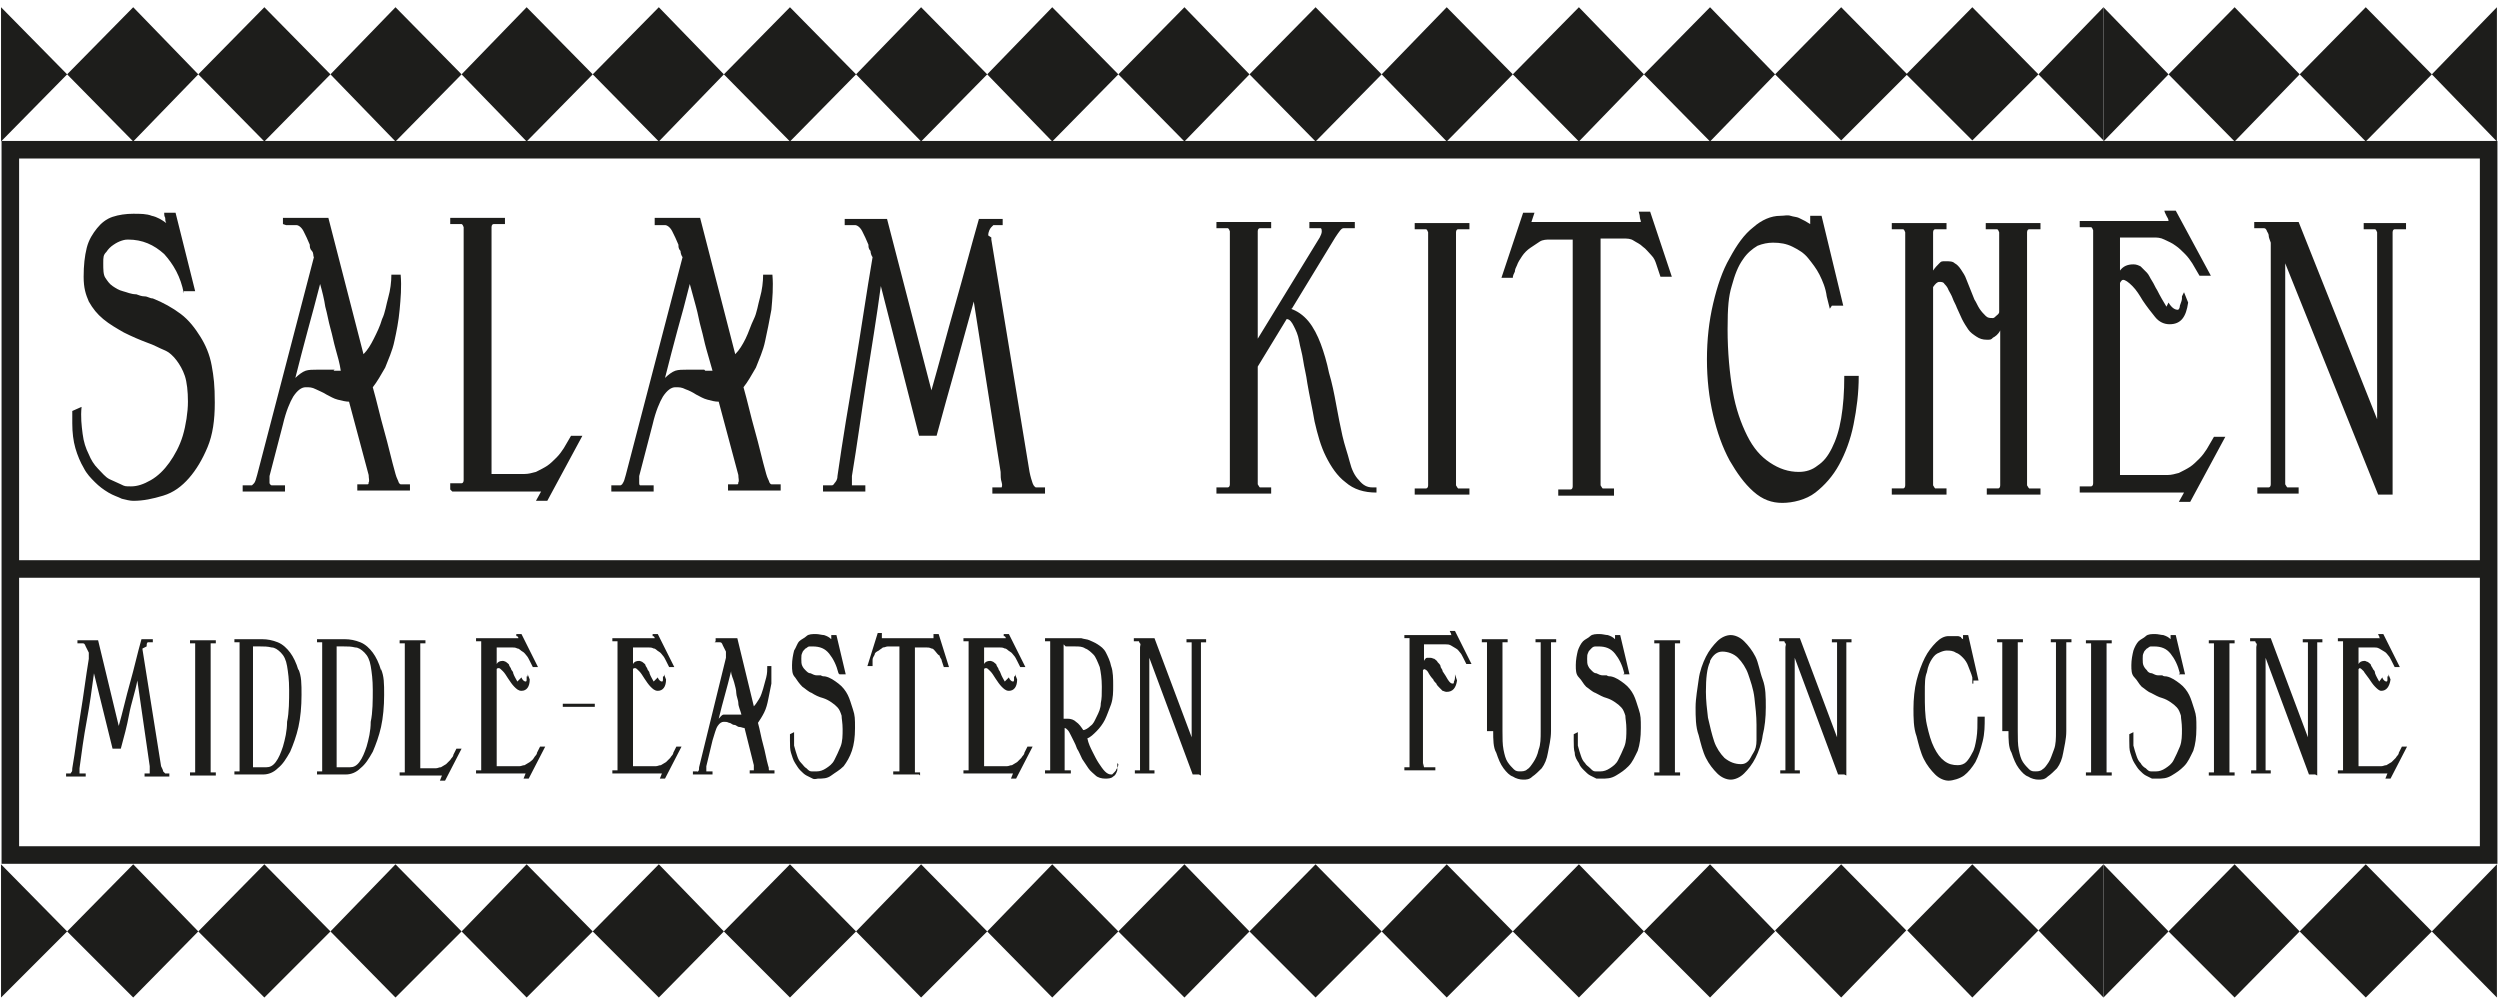 <?xml version="1.0" encoding="UTF-8"?>
<svg xmlns="http://www.w3.org/2000/svg" id="Ebene_1" version="1.1" viewBox="0 0 242.1 96.8">
  <!-- Generator: Adobe Illustrator 29.2.1, SVG Export Plug-In . SVG Version: 2.1.0 Build 116)  -->
  <defs>
    <style>
      .st0, .st1, .st2 {
        fill: none;
      }

      .st3 {
        fill: #1d1d1b;
      }

      .st1 {
        stroke-width: 1.7px;
      }

      .st1, .st2 {
        stroke: #1d1d1b;
      }

      .st2 {
        stroke-width: .3px;
      }
    </style>
  </defs>
  <polygon class="st1" points="1 15.4 1 82 1 82.8 1.8 82.8 240.1 82.8 241 82.8 241 82 241 15.4 241 14.5 240.1 14.5 1.8 14.5 1 14.5 1 15.4"></polygon>
  <line class="st1" x1="1" y1="55.1" x2="241.2" y2="55.1"></line>
  <path class="st3" d="M231.7,47.9v-24.8c0-.2,0-.4,0-.6,0-.2.1-.3.2-.3h1.1v-.6h-4.1v.6h1.1c0,0,.1,0,.2.3,0,.2,0,.4,0,.6v17.5l-7.6-19.1h-4.3v.6h.9c.1,0,.2,0,.3.2,0,.1.2.3.2.5,0,.2.1.4.2.7,0,.3,0,.5,0,.8v22c0,.2,0,.4,0,.6,0,.2-.1.3-.2.3h-1.1v.6h4v-.6h-1.1c0,0-.1-.1-.2-.3,0-.2,0-.4,0-.6v-20.8l9,22.4h1.3,0ZM209.8,29.7c-.3-.5-.6-1-.9-1.6-.2-.3-.3-.6-.5-.9s-.3-.6-.5-.8c-.2-.2-.4-.4-.6-.6-.2-.1-.4-.2-.7-.2-.6,0-1,.2-1.3.6v-3.2h3.2c.4,0,.7,0,1.1.2s.7.3,1.1.6c.3.2.6.5.9.8.3.3.5.6.7.9l.7,1.2h1.1l-3.4-6.3h-1.1c0,.1.1.3.2.5.1.2.2.3.2.5h-8.6v.6h1.1c0,0,.1,0,.2.3,0,.2,0,.4,0,.6v23.3c0,.2,0,.4,0,.6,0,.2-.1.3-.2.3h-1.1v.6h10.1l-.5.9h1.1l3.4-6.3h-1.1l-.7,1.2c-.2.3-.4.6-.7.9s-.6.6-.9.8c-.3.2-.7.4-1.1.6-.4.1-.7.2-1.1.2h-4.6v-18.6h0c.1-.2.2-.3.3-.3.2,0,.5.2.9.6s.7.9,1,1.4c.4.6.8,1.1,1.2,1.6.4.5.9.7,1.4.7,1.1,0,1.6-.7,1.8-2.1l-.4-1-.2.4c0,0,0,.2,0,.2,0,.2-.1.4-.2.7,0,.2-.1.4-.2.4-.3,0-.6-.2-.9-.7M192.3,47.9h5.3v-.6h-1.1c0,0-.1-.1-.2-.3,0-.2,0-.4,0-.6v-23.3c0-.2,0-.4,0-.6,0-.2.1-.3.2-.3h1.1v-.6h-5.3v.6h1.1c0,0,.1,0,.2.3,0,.2,0,.4,0,.6v7.1h0c0,.2-.2.3-.3.4s-.2.2-.3.2c-.3,0-.5,0-.7-.2-.2-.2-.4-.4-.6-.7-.2-.3-.3-.6-.5-.9-.1-.3-.3-.7-.4-1-.1-.3-.3-.7-.4-1-.1-.3-.3-.6-.5-.9-.2-.3-.4-.5-.6-.6-.2-.2-.5-.2-.9-.2s-.4,0-.6.2c-.2.2-.4.4-.6.7v-3.1c0-.2,0-.4,0-.6,0-.2.1-.3.2-.3h1.1v-.6h-5.3v.6h1.1c0,0,.1,0,.2.3,0,.2,0,.4,0,.6v23.3c0,.2,0,.4,0,.6,0,.2-.1.3-.2.3h-1.1v.6h5.3v-.6h-1.1c0,0-.1-.1-.2-.3,0-.2,0-.4,0-.6v-18.6h0c.2-.3.4-.5.6-.5s.4,0,.5.2c.1.1.3.3.4.6.1.2.3.5.4.8.1.3.3.6.4.9.2.4.3.7.5,1.1s.4.7.6,1,.5.5.8.7c.3.2.6.3,1,.3s.4,0,.6-.2c.2-.1.5-.3.7-.7v14.4c0,.2,0,.4,0,.6,0,.2-.1.3-.2.3h-1.1v.6h0ZM177.4,29.6h1.1l-2.1-8.7h-1.1c0,.2,0,.3,0,.4s0,.3,0,.4c-.2-.1-.3-.2-.5-.3s-.4-.2-.6-.3-.5-.1-.8-.2-.6,0-1,0c-.9,0-1.8.4-2.6,1.1-.9.7-1.6,1.7-2.3,3-.7,1.2-1.2,2.7-1.6,4.4-.4,1.7-.6,3.5-.6,5.4s.2,3.7.6,5.4c.4,1.7.9,3.1,1.6,4.4.7,1.2,1.4,2.2,2.3,3s1.8,1.1,2.8,1.1,2.3-.3,3.2-1c.9-.7,1.7-1.6,2.3-2.7.6-1.1,1.1-2.4,1.4-3.9.3-1.5.5-3,.5-4.7h-1.4c0,1.6-.1,2.9-.3,4.1s-.5,2.1-.9,2.9c-.4.8-.8,1.3-1.4,1.7-.5.4-1.1.6-1.8.6-1,0-1.9-.3-2.8-.9s-1.6-1.4-2.2-2.6c-.6-1.2-1.1-2.6-1.4-4.3-.3-1.7-.5-3.8-.5-6s.1-3.2.4-4.2c.3-1.1.6-1.9,1.1-2.6.4-.6.9-1,1.4-1.3.5-.2,1-.3,1.5-.3.7,0,1.3.1,1.9.4s1.1.6,1.5,1.1.8,1,1.1,1.6.6,1.3.7,2.1l.3,1.2h0ZM156.3,47.9v-.6h-1.1c0,0-.1-.1-.2-.3,0-.2,0-.4,0-.6v-23.3h2.2c.4,0,.7,0,1,.2.3.2.6.3.9.6.3.2.5.5.8.8s.4.6.5.9l.4,1.2h1.1l-2.1-6.3h-1.1c0,.1.1.3.1.5,0,.2.1.3.1.5h-10.6l.3-.9h-1.1l-2.1,6.3h1.1c0-.2.1-.4.2-.6,0-.2.1-.4.2-.6.1-.3.3-.6.5-.9s.5-.6.8-.8.6-.4.9-.6.7-.2,1-.2h2.2v23.3c0,.2,0,.4,0,.6,0,.2-.1.3-.2.3h-1.2v.6h5.4ZM137,47.9h5.3v-.6h-1.1c0,0-.1-.1-.2-.3,0-.2,0-.4,0-.6v-23.3c0-.2,0-.4,0-.6,0-.2.1-.3.2-.3h1.1v-.6h-5.3v.6h1.1c0,0,.1,0,.2.3,0,.2,0,.4,0,.6v23.3c0,.2,0,.4,0,.6,0,.2-.1.3-.2.3h-1.1v.6ZM132.9,47.2c-.5,0-.9-.2-1.3-.7-.4-.4-.7-1-.9-1.8s-.5-1.6-.7-2.5-.4-1.9-.6-3c-.2-1.1-.4-2.1-.7-3.1-.2-1-.5-2-.8-2.8s-.7-1.6-1.2-2.2c-.5-.6-1.1-1-1.7-1.2h.1l4.2-6.9c.4-.6.6-.9.8-.9h1.1v-.6h-4.4v.6h1.1c0,0,.1,0,.1.3,0,.2-.1.4-.2.6-1,1.6-2,3.3-3,4.9s-2,3.3-3,4.9v-9.8c0-.2,0-.4,0-.6,0-.2.1-.3.2-.3h1.1v-.6h-5.3v.6h1.1c0,0,.1,0,.2.3,0,.2,0,.4,0,.6v23.3c0,.2,0,.4,0,.6,0,.2-.1.3-.2.3h-1.1v.6h5.3v-.6h-1.1c0,0-.1-.1-.2-.3,0-.2,0-.4,0-.6v-10.8h0c.5-.8.9-1.5,1.4-2.3s.9-1.5,1.4-2.3c.3,0,.5.3.7.7s.4.8.5,1.4c.1.6.3,1.2.4,1.9.1.7.3,1.4.4,2.2.2,1.2.5,2.5.7,3.7.3,1.3.6,2.4,1.1,3.4s1.1,1.9,1.9,2.5c.8.7,1.8,1,3,1,0,0,0,0,0-.1s0-.1,0-.1c0,0,0,0,0-.1v-.2h-.2Z"></path>
  <path class="st3" d="M95.7,22.8h0c0-.4.2-.7.3-.8,0,0,.2-.2.2-.2h.9v-.6h-2.3c-.8,2.8-1.5,5.5-2.3,8.3s-1.5,5.5-2.3,8.3l-4.3-16.6h-4.1v.6h1c.2,0,.5.2.7.6.2.4.4.8.6,1.3h0c0,.2,0,.4.2.6,0,.2.1.5.2.6-.6,3.5-1.1,7-1.7,10.6-.6,3.5-1.2,7.1-1.7,10.6,0,.4-.2.6-.3.7,0,.1-.2.2-.2.2h-.9v.6h4.1v-.6h-1.3c0,0,0,0,0-.2,0-.1,0-.4,0-.7.5-3,.9-6,1.4-9.2.5-3.2,1-6.2,1.4-9.2l3.7,14.5h1.7c.6-2.2,1.2-4.4,1.8-6.5.6-2.2,1.2-4.3,1.8-6.5l2.6,16.5c0,.4,0,.7.1,1s0,.5,0,.5h-.9v.6h5.1v-.6h-.9c0,0-.2-.1-.3-.4-.1-.3-.2-.6-.3-1.1l-3.7-22.5h0v-.2s0,0,0,0ZM68.2,35.8c-.2,0-.4,0-.6,0-.4,0-.7,0-1.1,0s-.8,0-1.1.1c-.3.1-.7.4-1,.7.4-1.6.8-3.1,1.2-4.6.4-1.4.8-2.9,1.2-4.5.2.7.4,1.5.6,2.2.2.7.3,1.4.5,2.1.2.7.3,1.3.5,2,.2.7.4,1.4.6,2.1-.2,0-.4,0-.7,0M63.4,21.8h1c.2,0,.5.2.7.6.2.4.4.8.6,1.3h0c0,.2,0,.4.2.6,0,.2.1.5.2.6l-5.5,21.1c-.1.4-.2.7-.3.8,0,.1-.2.2-.2.2h-.9v.6h4.1v-.6h-1.3c0,0-.1,0-.1-.2s0-.4,0-.7l1.3-5c.3-1.3.7-2.2,1-2.7.4-.6.8-.9,1.2-.9s.6,0,1,.2c.3.1.7.3,1,.5h0c.4.2.7.4,1.1.5.4.1.7.2,1.1.2h0l1.9,7.1c0,.3.1.6,0,.7,0,.1,0,.2-.1.2h-.9v.6h5.1v-.6h-.9c0,0-.1,0-.2-.2,0-.1-.2-.4-.3-.8-.4-1.4-.7-2.8-1.1-4.2-.4-1.4-.7-2.8-1.1-4.2h0c.4-.5.8-1.2,1.2-1.9.3-.8.7-1.6.9-2.6.2-.9.4-1.9.6-3,.1-1.1.2-2.2.1-3.4h-.9c0,.7-.1,1.5-.3,2.2s-.3,1.5-.6,2.1-.5,1.3-.8,1.9c-.3.6-.6,1.1-1,1.5l-3.4-13.2h-4.4v.6h0ZM43.8,47.6h8.6l-.5.9h1.1l3.4-6.3h-1.1l-.7,1.2c-.2.3-.4.6-.7.9s-.6.6-.9.8c-.3.2-.7.4-1.1.6-.4.1-.7.2-1.1.2h-3.2v-23.3c0-.2,0-.4,0-.6s.1-.3.2-.3h1.1v-.6h-5.3v.6h1.1c0,0,.1,0,.2.3,0,.2,0,.4,0,.6v23.3c0,.2,0,.4,0,.6,0,.2-.1.3-.2.3h-1.1v.6h0ZM32.4,35.8c-.2,0-.4,0-.6,0-.4,0-.7,0-1.1,0s-.8,0-1.1.1c-.3.1-.7.4-1,.7.4-1.6.8-3.1,1.2-4.6s.8-2.9,1.2-4.5c.2.7.4,1.5.5,2.2.2.7.3,1.4.5,2.1.2.7.3,1.3.5,2,.2.7.4,1.4.5,2.1-.2,0-.4,0-.7,0M27.7,21.8h1c.2,0,.5.2.7.6.2.4.4.8.6,1.3h0c0,.2,0,.4.2.6s.1.5.2.6l-5.5,21.1c-.1.4-.2.7-.3.8s-.2.2-.2.2h-.9v.6h4.1v-.6h-1.3c0,0-.1,0-.2-.2,0-.1,0-.4,0-.7l1.3-5c.3-1.3.7-2.2,1-2.7.4-.6.8-.9,1.2-.9s.6,0,1,.2.7.3,1,.5h0c.4.2.7.4,1.1.5s.8.2,1.1.2h0l1.9,7.1c0,.3.1.6,0,.7,0,.1,0,.2-.1.2h-1v.6h5.1v-.6h-.9c0,0-.1,0-.2-.2,0-.1-.2-.4-.3-.8-.4-1.4-.7-2.8-1.1-4.2s-.7-2.8-1.1-4.2h0c.4-.5.8-1.2,1.2-1.9.3-.8.7-1.6.9-2.6.2-.9.4-1.9.5-3,.1-1.1.2-2.2.1-3.4h-.9c0,.7-.1,1.5-.3,2.2s-.3,1.5-.6,2.1c-.2.7-.5,1.3-.8,1.9-.3.6-.6,1.1-1,1.5l-3.4-13.2h-4.4v.6h0ZM17.7,28.2h1.2l-1.9-7.6h-1.1c0,.2,0,.3.1.5,0,.2,0,.3.1.5-.4-.3-.9-.6-1.4-.7-.5-.2-1.1-.2-1.8-.2s-1.4.1-2,.3c-.6.2-1.1.6-1.5,1.1-.4.5-.8,1.1-1,1.9-.2.8-.3,1.7-.3,2.8s.2,1.7.5,2.4c.4.7.8,1.2,1.4,1.7s1.3.9,2,1.3c.8.4,1.5.7,2.3,1,.6.2,1.1.5,1.6.7.5.2.9.6,1.2,1s.6.9.8,1.5c.2.6.3,1.5.3,2.5s-.2,2.3-.5,3.3-.8,1.9-1.3,2.6c-.5.7-1.1,1.3-1.8,1.7-.7.4-1.3.6-1.9.6s-.6,0-1-.2-.7-.3-1.1-.5c-.4-.2-.7-.6-1.1-1s-.7-.9-.9-1.4c-.3-.6-.5-1.2-.6-2-.1-.8-.2-1.6-.1-2.6l-.9.4c0,.4,0,.8,0,1.2,0,.9.1,1.7.3,2.4s.5,1.4.8,1.9c.3.6.7,1,1.1,1.4.4.4.8.7,1.3,1s.9.4,1.3.6c.4.1.8.2,1.1.2,1,0,1.9-.2,2.9-.5s1.8-.9,2.5-1.7c.7-.8,1.3-1.8,1.8-3,.5-1.2.7-2.6.7-4.3s-.1-2.5-.3-3.6c-.2-1.1-.6-2-1.1-2.8-.5-.8-1.1-1.6-1.9-2.2s-1.7-1.1-2.7-1.5c-.3,0-.5-.2-.8-.2-.3,0-.5-.1-.8-.2-.5,0-.9-.2-1.3-.3-.4-.1-.7-.3-1-.5s-.5-.5-.7-.8c-.2-.3-.2-.8-.2-1.4s0-.8.3-1.1c.2-.3.4-.5.7-.7s.5-.3.8-.4.5-.1.6-.1c1.4,0,2.5.5,3.5,1.4.9,1,1.6,2.2,1.9,3.8"></path>
  <polygon class="st3" points="6.5 7.2 12.9 13.7 19.2 7.2 12.9 .7 6.5 7.2"></polygon>
  <polygon class="st3" points="44.7 7.2 51 13.7 57.4 7.2 51 .7 44.7 7.2"></polygon>
  <polygon class="st3" points="82.9 7.2 89.2 13.7 95.6 7.2 89.2 .7 82.9 7.2"></polygon>
  <polygon class="st3" points="121 7.2 127.4 13.7 133.8 7.2 127.4 .7 121 7.2"></polygon>
  <polygon class="st3" points="19.2 7.2 25.6 13.7 32 7.2 25.6 .7 19.2 7.2"></polygon>
  <polygon class="st3" points="57.4 7.2 63.8 13.7 70.1 7.2 63.8 .7 57.4 7.2"></polygon>
  <polygon class="st3" points="95.6 7.2 101.9 13.7 108.3 7.2 101.9 .7 95.6 7.2"></polygon>
  <polygon class="st3" points="133.8 7.2 140.1 13.7 146.5 7.2 140.1 .7 133.8 7.2"></polygon>
  <polygon class="st3" points="32 7.2 38.3 13.7 44.7 7.2 38.3 .7 32 7.2"></polygon>
  <polygon class="st3" points="70.1 7.2 76.5 13.7 82.9 7.2 76.5 .7 70.1 7.2"></polygon>
  <polygon class="st3" points="108.3 7.2 114.7 13.7 121 7.2 114.7 .7 108.3 7.2"></polygon>
  <polygon class="st3" points="146.5 7.2 152.9 13.7 159.2 7.2 152.9 .7 146.5 7.2"></polygon>
  <polygon class="st3" points="159.2 7.2 165.6 13.7 171.9 7.2 165.6 .7 159.2 7.2"></polygon>
  <polygon class="st3" points="171.9 7.2 178.3 13.6 184.7 7.2 178.3 .7 171.9 7.2"></polygon>
  <polygon class="st3" points="184.6 7.2 191 13.6 197.4 7.2 191 .7 184.6 7.2"></polygon>
  <polyline class="st3" points="203.7 .7 197.4 7.2 203.7 13.6"></polyline>
  <polygon class="st3" points="6.5 7.2 .1 .7 .1 13.7 6.5 7.2"></polygon>
  <polygon class="st3" points="210 7.2 216.4 13.7 222.7 7.2 216.4 .7 210 7.2"></polygon>
  <polygon class="st3" points="222.7 7.2 229.1 13.7 235.5 7.2 229.1 .7 222.7 7.2"></polygon>
  <polyline class="st3" points="241.8 .7 235.5 7.2 241.8 13.7"></polyline>
  <polygon class="st3" points="210 7.2 203.7 .7 203.7 13.7 210 7.2"></polygon>
  <polygon class="st3" points="6.5 90.2 12.9 96.6 19.2 90.2 12.9 83.7 6.5 90.2"></polygon>
  <polygon class="st3" points="44.7 90.2 51 96.6 57.4 90.2 51 83.7 44.7 90.2"></polygon>
  <polygon class="st3" points="82.9 90.2 89.2 96.6 95.6 90.2 89.2 83.7 82.9 90.2"></polygon>
  <polygon class="st3" points="121 90.2 127.4 96.6 133.8 90.2 127.4 83.7 121 90.2"></polygon>
  <polygon class="st3" points="19.2 90.2 25.6 96.6 32 90.2 25.6 83.7 19.2 90.2"></polygon>
  <polygon class="st3" points="57.4 90.2 63.8 96.6 70.1 90.2 63.8 83.7 57.4 90.2"></polygon>
  <polygon class="st3" points="95.6 90.2 101.9 96.6 108.3 90.2 101.9 83.7 95.6 90.2"></polygon>
  <polygon class="st3" points="133.8 90.2 140.1 96.6 146.5 90.2 140.1 83.7 133.8 90.2"></polygon>
  <polygon class="st3" points="32 90.2 38.3 96.6 44.7 90.2 38.3 83.7 32 90.2"></polygon>
  <polygon class="st3" points="70.1 90.2 76.5 96.6 82.9 90.2 76.5 83.7 70.1 90.2"></polygon>
  <polygon class="st3" points="108.3 90.2 114.7 96.6 121 90.2 114.7 83.7 108.3 90.2"></polygon>
  <polygon class="st3" points="146.5 90.2 152.9 96.6 159.2 90.2 152.9 83.7 146.5 90.2"></polygon>
  <polygon class="st3" points="159.2 90.2 165.6 96.6 171.9 90.2 165.6 83.7 159.2 90.2"></polygon>
  <polygon class="st3" points="171.9 90.1 178.3 96.6 184.6 90.1 178.3 83.7 171.9 90.1"></polygon>
  <polygon class="st3" points="184.7 90.1 191 96.6 197.4 90.1 191 83.7 184.7 90.1"></polygon>
  <polyline class="st3" points="203.7 83.7 197.4 90.1 203.7 96.6"></polyline>
  <polygon class="st3" points="6.5 90.2 .1 83.7 .1 96.6 6.5 90.2"></polygon>
  <polygon class="st3" points="210 90.2 216.4 96.6 222.7 90.2 216.4 83.7 210 90.2"></polygon>
  <polygon class="st3" points="222.7 90.2 229.1 96.6 235.5 90.2 229.1 83.7 222.7 90.2"></polygon>
  <polyline class="st3" points="241.8 83.7 235.5 90.2 241.8 96.6"></polyline>
  <polygon class="st3" points="210 90.2 203.7 83.7 203.7 96.6 210 90.2"></polygon>
  <path class="st3" d="M230.4,66c-.1-.2-.3-.5-.4-.8,0-.2-.1-.3-.2-.4,0-.1-.2-.3-.2-.4s-.2-.2-.3-.3c-.1,0-.2-.1-.3-.1-.3,0-.5.1-.6.3v-1.6h1.5c.2,0,.3,0,.5.1s.3.2.5.3.3.3.4.4c.1.1.2.3.3.5l.3.6h.5l-1.6-3.2h-.5c0,0,0,.1.1.2,0,0,0,.2.1.2h-4.1v.3h.5s0,0,0,.1c0,.1,0,.2,0,.3v11.7c0,.1,0,.2,0,.3s0,.1,0,.1h-.5v.3h4.8l-.2.5h.5l1.6-3.1h-.5l-.3.6c0,.2-.2.3-.3.5-.1.1-.3.3-.4.4-.2.1-.3.2-.5.3-.2,0-.3.1-.5.1h-2.2v-9.4h0c0,0,.1-.1.1-.1.1,0,.2.1.4.3.1.2.3.4.5.7.2.3.4.6.6.8s.4.4.6.4c.5,0,.8-.4.9-1.1l-.2-.5v.2c0,0-.1,0-.1,0,0,.1,0,.2,0,.3s0,.2-.1.2c-.1,0-.3-.1-.4-.4M224.4,75.1v-12.5c0-.1,0-.2,0-.3s0-.1,0-.1h.5v-.3h-1.9v.3h.5s0,0,0,.1c0,.1,0,.2,0,.3v8.8l-3.6-9.6h-2v.3h.4c0,0,.1,0,.1,0s0,.1.1.2,0,.2,0,.4,0,.3,0,.4v11.1c0,.1,0,.2,0,.3s0,.1,0,.1h-.5v.3h1.9v-.3h-.5s0,0,0-.1c0-.1,0-.2,0-.3v-10.5l4.2,11.3h.6ZM213.9,75.1h2.5v-.3h-.5s0,0,0-.1c0-.1,0-.2,0-.3v-11.7c0-.1,0-.2,0-.3s0-.1,0-.1h.5v-.3h-2.5v.3h.5s0,0,0,.1c0,.1,0,.2,0,.3v11.7c0,.1,0,.2,0,.3s0,.1,0,.1h-.5v.3ZM211,65.3h.6l-.9-3.8h-.5c0,0,0,.2,0,.2s0,.2,0,.2c-.2-.2-.4-.3-.7-.4-.2,0-.5-.1-.8-.1s-.7,0-.9.2-.5.3-.7.5c-.2.2-.4.6-.5.9-.1.4-.2.9-.2,1.4s0,.9.3,1.2.4.6.7.9c.3.2.6.5.9.6.4.2.7.4,1.1.5.3.1.5.2.8.4s.4.3.6.5.3.5.4.8c0,.3.1.7.1,1.3s0,1.2-.2,1.7c-.2.5-.4.9-.6,1.3s-.5.6-.8.8-.6.3-.9.3-.3,0-.5,0c-.2,0-.3-.1-.5-.3-.2-.1-.4-.3-.5-.5-.2-.2-.3-.4-.4-.7s-.2-.6-.3-1c0-.4,0-.8,0-1.3l-.4.2c0,.2,0,.4,0,.6,0,.5,0,.9.1,1.2s.2.7.4,1,.3.5.5.7c.2.2.4.4.6.5s.4.2.6.3c.2,0,.4,0,.5,0,.5,0,.9,0,1.4-.3s.8-.5,1.2-.9.6-.9.9-1.5c.2-.6.3-1.3.3-2.2s0-1.2-.2-1.8-.3-1-.5-1.4c-.2-.4-.5-.8-.9-1.1-.4-.3-.8-.6-1.3-.7-.1,0-.3,0-.4-.1-.1,0-.2,0-.4,0-.2,0-.4-.1-.6-.2-.2,0-.4-.1-.5-.3-.1-.1-.2-.2-.3-.4s-.1-.4-.1-.7,0-.4.1-.6c0-.1.2-.3.3-.4.1,0,.2-.2.4-.2.1,0,.2,0,.3,0,.7,0,1.2.2,1.6.7.4.5.7,1.1.9,1.9M202,75.1h2.5v-.3h-.5s0,0,0-.1c0-.1,0-.2,0-.3v-11.7c0-.1,0-.2,0-.3s0-.1,0-.1h.5v-.3h-2.5v.3h.5s0,0,0,.1c0,.1,0,.2,0,.3v11.7c0,.1,0,.2,0,.3s0,.1,0,.1h-.5v.3ZM194.5,70.8c0,.8,0,1.6.3,2.1.2.6.4,1.1.7,1.5s.6.7.9.8c.3.2.7.3,1,.3s.6,0,.9-.3c.3-.2.6-.5.9-.8.3-.4.5-.9.6-1.5s.3-1.3.3-2.1v-8.2c0-.1,0-.2,0-.3s0-.1,0-.1h.5v-.3h-2v.3h.5s0,0,0,.1c0,.1,0,.2,0,.3v8.2c0,.7,0,1.3-.2,1.8s-.3.9-.5,1.2-.4.6-.6.7c-.2.2-.5.2-.7.2s-.4,0-.6-.2-.4-.4-.6-.7-.3-.7-.4-1.2-.1-1.1-.1-1.8v-8.2c0-.1,0-.2,0-.3s0-.1,0-.1h.5v-.3h-2.5v.3h.5s0,0,0,.1c0,.1,0,.2,0,.3v8.2h0ZM191.1,65.9h.5l-1-4.4h-.5c0,0,0,.1,0,.2s0,.1,0,.2c0,0-.2-.1-.2-.2,0,0-.2-.1-.3-.1-.1,0-.2,0-.4,0-.1,0-.3,0-.5,0-.4,0-.8.2-1.2.6-.4.4-.8.9-1.1,1.5s-.6,1.4-.8,2.2-.3,1.8-.3,2.7,0,1.9.3,2.7c.2.8.4,1.6.7,2.2.3.6.7,1.1,1.1,1.5.4.4.9.6,1.3.6s1.1-.2,1.5-.5.8-.8,1.1-1.3c.3-.6.5-1.2.7-2s.2-1.5.2-2.4h-.7c0,.8,0,1.5-.1,2.1-.1.6-.2,1.1-.4,1.4-.2.4-.4.7-.6.9-.2.2-.5.3-.8.3-.5,0-.9-.1-1.3-.4s-.7-.7-1-1.3-.5-1.3-.7-2.2-.2-1.9-.2-3,0-1.6.2-2.1c.1-.6.3-1,.5-1.3s.4-.5.7-.6c.2-.1.5-.2.7-.2.3,0,.6,0,.9.2.3.1.5.3.7.5s.4.5.5.8c.1.3.3.7.4,1.1v.6c.1,0,.1,0,.1,0ZM178.8,75.1v-12.5c0-.1,0-.2,0-.3s0-.1,0-.1h.5v-.3h-1.9v.3h.5s0,0,0,.1c0,.1,0,.2,0,.3v8.8l-3.6-9.6h-2v.3h.4c0,0,.1,0,.1,0s0,.1.1.2,0,.2,0,.4,0,.3,0,.4v11.1c0,.1,0,.2,0,.3s0,.1,0,.1h-.5v.3h1.9v-.3h-.5s0,0,0-.1c0-.1,0-.2,0-.3v-10.5l4.2,11.3h.6ZM165.6,64c.3-.6.7-.9,1.2-.9s1.1.2,1.5.6c.4.4.8,1,1,1.6s.5,1.4.6,2.3c.1.9.2,1.7.2,2.6s0,1,0,1.5-.1.9-.3,1.2-.3.6-.5.8c-.2.2-.4.3-.7.3-.6,0-1.1-.2-1.6-.6-.4-.4-.8-1-1-1.6s-.4-1.4-.6-2.3c-.1-.8-.2-1.7-.2-2.5,0-1.3.1-2.3.4-2.9M164.5,71.2c.2.8.4,1.6.7,2.2s.7,1.1,1.1,1.5c.4.4.9.6,1.3.6s.9-.2,1.3-.6c.4-.4.8-.9,1.1-1.5s.6-1.4.7-2.2c.2-.8.3-1.7.3-2.7s0-1.9-.3-2.7-.4-1.6-.7-2.2-.7-1.1-1.1-1.5c-.4-.4-.9-.6-1.3-.6s-.9.2-1.3.6c-.4.4-.8.9-1.1,1.5s-.6,1.4-.7,2.2-.3,1.8-.3,2.7,0,1.9.3,2.7M160.2,75.1h2.5v-.3h-.5s0,0,0-.1c0-.1,0-.2,0-.3v-11.7c0-.1,0-.2,0-.3s0-.1,0-.1h.5v-.3h-2.5v.3h.5s0,0,0,.1c0,.1,0,.2,0,.3v11.7c0,.1,0,.2,0,.3s0,.1,0,.1h-.5v.3ZM157.2,65.3h.6l-.9-3.8h-.5c0,0,0,.2,0,.2s0,.2,0,.2c-.2-.2-.4-.3-.7-.4-.2,0-.5-.1-.8-.1s-.7,0-.9.2-.5.3-.7.5c-.2.2-.4.6-.5.9-.1.4-.2.9-.2,1.4s0,.9.3,1.2.4.6.7.9c.3.2.6.5.9.6.4.2.7.4,1.1.5.3.1.5.2.8.4s.4.3.6.5c.2.2.3.5.4.8,0,.3.1.7.1,1.3s0,1.2-.2,1.7-.4.9-.6,1.3-.5.6-.8.8-.6.3-.9.3-.3,0-.5,0c-.2,0-.3-.1-.5-.3s-.4-.3-.5-.5c-.2-.2-.3-.4-.4-.7s-.2-.6-.3-1c0-.4,0-.8,0-1.3l-.4.2c0,.2,0,.4,0,.6,0,.5,0,.9.1,1.2,0,.4.2.7.4,1,.1.3.3.5.5.7.2.2.4.4.6.5.2.1.4.2.6.3.2,0,.4,0,.5,0,.5,0,.9,0,1.4-.3s.8-.5,1.2-.9.6-.9.9-1.5c.2-.6.3-1.3.3-2.2s0-1.2-.2-1.8-.3-1-.5-1.4c-.2-.4-.5-.8-.9-1.1-.4-.3-.8-.6-1.3-.7-.1,0-.3,0-.4-.1-.1,0-.2,0-.4,0-.2,0-.4-.1-.6-.2-.2,0-.3-.1-.5-.3s-.2-.2-.3-.4-.1-.4-.1-.7,0-.4.1-.6c0-.1.2-.3.3-.4s.2-.2.4-.2c.1,0,.2,0,.3,0,.7,0,1.2.2,1.6.7.4.5.7,1.1.9,1.9M144.6,70.8c0,.8,0,1.6.3,2.1.2.6.4,1.1.7,1.5s.6.7.9.8c.3.2.7.3,1,.3s.6,0,.9-.3c.3-.2.6-.5.9-.8.3-.4.5-.9.6-1.5s.3-1.3.3-2.1v-8.2c0-.1,0-.2,0-.3s0-.1,0-.1h.5v-.3h-2v.3h.5s0,0,0,.1c0,.1,0,.2,0,.3v8.2c0,.7,0,1.3-.2,1.8-.1.5-.3.9-.5,1.2s-.4.6-.6.7c-.2.2-.5.2-.7.2s-.4,0-.6-.2c-.2-.2-.4-.4-.6-.7s-.3-.7-.4-1.2-.1-1.1-.1-1.8v-8.2c0-.1,0-.2,0-.3s0-.1,0-.1h.5v-.3h-2.5v.3h.5s0,0,0,.1c0,.1,0,.2,0,.3v8.2h0ZM137.8,74.3v-9.4h0s0,0,.1-.1c0,0,0,0,0,0,.1,0,.3.1.4.3s.3.5.5.7c0,.1.2.3.3.4,0,.1.2.3.3.4.1.1.2.2.3.3.1,0,.2.1.4.1.6,0,.9-.4,1-1.1l-.2-.6c0,0,0,.2,0,.2,0,0,0,.1,0,.1,0,.1,0,.2-.1.4,0,.1,0,.2-.1.2-.2,0-.3-.1-.5-.4-.1-.2-.3-.5-.5-.8,0-.2-.2-.3-.2-.5,0-.1-.2-.3-.3-.4,0-.1-.2-.2-.3-.3-.1,0-.2-.1-.4-.1s-.2,0-.3,0-.2.1-.3.3v-1.6h2.1c.2,0,.3,0,.5.1s.3.2.5.3.3.3.4.4c.1.1.2.3.3.5l.3.6h.5l-1.6-3.2h-.5c0,0,0,.1.1.2,0,0,0,.2.1.2h-4.6v.3h.5s0,0,0,.1c0,.1,0,.2,0,.3v11.7c0,.1,0,.2,0,.3s0,.1,0,.1h-.5v.3h3v-.3h-1.1s0,0,0-.1c0-.1,0-.2,0-.3M116.3,75.1v-12.5c0-.1,0-.2,0-.3s0-.1,0-.1h.5v-.3h-1.9v.3h.5s0,0,0,.1c0,.1,0,.2,0,.3v8.8l-3.6-9.6h-2v.3h.4c0,0,.1,0,.1,0s0,.1.1.2,0,.2,0,.4,0,.3,0,.4v11.1c0,.1,0,.2,0,.3s0,.1,0,.1h-.5v.3h1.9v-.3h-.5s0,0,0-.1c0-.1,0-.2,0-.3v-10.5l4.2,11.3h.6ZM103.2,62.6h.9c.4,0,.7,0,1,.2.3.1.6.4.8.6s.4.7.6,1.2c.1.5.2,1.1.2,1.9s0,1.1-.1,1.6c0,.5-.2.9-.4,1.3-.2.4-.3.7-.6.9-.2.2-.5.4-.7.4-.2-.3-.4-.6-.7-.8-.2-.2-.5-.3-.8-.3h-.2c0,0-.1,0-.2,0v-7.2h0ZM108.3,74c0,.2-.1.4-.2.5,0,.1-.1.2-.2.3s-.1.1-.2.2c0,0,0,0-.1,0-.2,0-.4-.1-.6-.3-.2-.2-.4-.5-.6-.8-.2-.3-.4-.7-.6-1.1s-.4-.8-.5-1.3h0c.3-.1.6-.4.9-.7.3-.3.6-.7.8-1.1s.4-1,.6-1.5c.2-.6.2-1.2.2-1.8s0-1.4-.2-1.9c-.1-.5-.3-.9-.5-1.3s-.5-.6-.8-.8-.6-.3-.8-.4-.5-.1-.8-.2c-.2,0-.4,0-.6,0h-2.9v.3h.5s0,0,0,.1c0,.1,0,.2,0,.3v11.7c0,.1,0,.2,0,.3s0,.1,0,.1h-.5v.3h2.5v-.3h-.6s0,0,0-.1c0-.1,0-.2,0-.3v-3.7c.1,0,.2.1.3.2.1.1.2.3.3.5.1.2.2.4.3.6s.2.4.3.7c.2.3.3.6.5,1,.2.3.4.6.6.9.2.3.5.5.7.7s.6.3.9.3.6,0,.8-.2c.2-.1.3-.3.4-.6v-.7s0,0,0,0ZM97.3,66c-.1-.2-.3-.5-.4-.8s-.2-.3-.2-.4c0-.1-.2-.3-.2-.4s-.2-.2-.3-.3c0,0-.2-.1-.3-.1-.3,0-.5.1-.6.3v-1.6h1.5c.2,0,.3,0,.5.1.2,0,.3.2.5.3s.3.3.4.4c.1.1.2.3.3.5l.3.6h.5l-1.6-3.2h-.5v.2c.2,0,.2.2.2.2h-4.1v.3h.5s0,0,0,.1c0,.1,0,.2,0,.3v11.7c0,.1,0,.2,0,.3s0,.1,0,.1h-.5v.3h4.8l-.2.5h.5l1.6-3.1h-.5l-.3.6c0,.2-.2.3-.3.5-.1.1-.3.3-.4.4-.2.1-.3.2-.5.3-.2,0-.3.1-.5.1h-2.2v-9.4h0c0,0,0-.1.2-.1.1,0,.2.1.4.3.2.2.3.4.5.7.2.3.4.6.6.8s.4.4.7.4c.5,0,.8-.4.8-1.1l-.2-.5v.2c0,0-.1,0-.1,0,0,.1,0,.2,0,.3s0,.2-.1.2c-.1,0-.3-.1-.4-.4M89.1,75.1v-.3h-.5s0,0,0-.1c0-.1,0-.2,0-.3v-11.7h1.1c.2,0,.3,0,.5.1.2,0,.3.2.4.3s.2.3.4.4c0,.2.2.3.2.5l.2.6h.5l-1-3.2h-.5c0,0,0,.1,0,.2,0,0,0,.2,0,.2h-5v-.5c.1,0-.4,0-.4,0l-1,3.2h.5c0,0,0-.2,0-.3s0-.2,0-.3c0-.2.1-.3.2-.5,0-.2.2-.3.4-.4.1-.1.3-.2.4-.3.2,0,.3-.1.5-.1h1.1v11.7c0,.1,0,.2,0,.3s0,.1,0,.1h-.6v.3h2.5,0ZM81.3,65.3h.6l-.9-3.8h-.5c0,0,0,.2,0,.2s0,.2,0,.2c-.2-.2-.4-.3-.7-.4-.2,0-.5-.1-.8-.1s-.7,0-.9.2-.5.3-.7.5c-.2.2-.3.6-.5.9-.1.4-.2.9-.2,1.4s0,.9.3,1.2c.2.3.4.6.7.9.3.2.6.5.9.6.3.2.7.4,1.1.5.3.1.5.2.8.4s.4.3.6.5c.2.2.3.5.4.8,0,.3.1.7.1,1.3s0,1.2-.2,1.7c-.2.5-.4.9-.6,1.3s-.5.6-.8.8c-.3.2-.6.3-.9.3s-.3,0-.5,0-.3-.1-.5-.3c-.2-.1-.3-.3-.5-.5-.2-.2-.3-.4-.4-.7s-.2-.6-.3-1c0-.4,0-.8,0-1.3l-.4.2c0,.2,0,.4,0,.6,0,.5,0,.9.1,1.2s.2.7.4,1,.3.5.5.7c.2.2.4.4.6.5.2.1.4.2.6.3s.4,0,.5,0c.5,0,.9,0,1.3-.3s.8-.5,1.2-.9c.3-.4.6-.9.8-1.5.2-.6.3-1.3.3-2.2s0-1.2-.2-1.8-.3-1-.5-1.4c-.2-.4-.5-.8-.9-1.1-.4-.3-.8-.6-1.3-.7-.1,0-.3,0-.4-.1-.1,0-.2,0-.4,0-.2,0-.4-.1-.6-.2-.2,0-.3-.1-.5-.3-.1-.1-.2-.2-.3-.4s-.1-.4-.1-.7,0-.4.1-.6c0-.1.2-.3.3-.4.1,0,.2-.2.4-.2.1,0,.2,0,.3,0,.7,0,1.2.2,1.6.7.4.5.7,1.1.9,1.9M71.4,69.2c0,0-.2,0-.3,0-.2,0-.3,0-.5,0s-.4,0-.5,0c-.2,0-.3.2-.5.4.2-.8.4-1.6.6-2.3.2-.7.4-1.5.6-2.3,0,.4.2.7.3,1.1s.2.7.2,1,.2.7.2,1c0,.3.2.7.3,1.1-.1,0-.2,0-.3,0M69.2,62.2h.5c.1,0,.2,0,.3.3.1.2.2.4.3.6h0c0,0,0,.2,0,.3s0,.2,0,.3l-2.6,10.6c0,.2,0,.3-.1.4s0,0-.1,0h-.4v.3h1.9v-.3h-.6s0,0,0-.1,0-.2,0-.4l.6-2.5c.2-.6.3-1.1.5-1.4.2-.3.4-.4.6-.4s.3,0,.5.1c.2,0,.3.2.5.2h0c.2,0,.3.2.5.2s.3.1.5.1h0l.9,3.6c0,.2,0,.3,0,.4,0,0,0,.1,0,.1h-.4v.3h2.4v-.3h-.4s0,0-.1,0,0-.2-.1-.4c-.2-.7-.3-1.4-.5-2.1-.2-.7-.3-1.4-.5-2.1h0c.2-.3.4-.6.6-1,.2-.4.3-.8.4-1.3.1-.5.2-1,.3-1.5,0-.6,0-1.1,0-1.7h-.4c0,.4,0,.7-.1,1.1s-.2.7-.3,1.1c-.1.3-.2.7-.4,1s-.3.5-.5.7l-1.6-6.6h-2.1v.3h0ZM63.3,66c-.1-.2-.3-.5-.4-.8,0-.2-.2-.3-.2-.4,0-.1-.2-.3-.2-.4s-.2-.2-.3-.3c0,0-.2-.1-.3-.1-.3,0-.5.1-.6.3v-1.6h1.5c.2,0,.3,0,.5.1.2,0,.3.2.5.3s.3.3.4.4c.1.1.2.3.3.5l.3.6h.5l-1.6-3.2h-.5v.2c.2,0,.2.2.2.2h-4.1v.3h.5s0,0,0,.1c0,.1,0,.2,0,.3v11.7c0,.1,0,.2,0,.3s0,.1,0,.1h-.5v.3h4.8l-.2.5h.5l1.6-3.1h-.5l-.3.6c0,.2-.2.3-.3.5-.1.1-.3.3-.4.4-.2.1-.3.2-.5.3-.2,0-.3.1-.5.1h-2.2v-9.4h0c0,0,0-.1.2-.1.1,0,.2.1.4.3.2.2.3.4.5.7.2.3.4.6.6.8s.4.4.7.4c.5,0,.8-.4.8-1.1l-.2-.5v.2c0,0-.1,0-.1,0,0,.1,0,.2,0,.3s0,.2-.1.2c-.1,0-.3-.1-.4-.4M50.1,66c-.1-.2-.3-.5-.4-.8,0-.2-.2-.3-.2-.4,0-.1-.2-.3-.2-.4s-.2-.2-.3-.3c0,0-.2-.1-.3-.1-.3,0-.5.1-.6.3v-1.6h1.5c.2,0,.3,0,.5.1.2,0,.3.2.5.3s.3.3.4.4c.1.1.2.3.3.5l.3.6h.5l-1.6-3.2h-.5v.2c.2,0,.2.2.2.2h-4.1v.3h.5s0,0,0,.1c0,.1,0,.2,0,.3v11.7c0,.1,0,.2,0,.3s0,.1,0,.1h-.5v.3h4.8l-.2.5h.5l1.6-3.1h-.5l-.3.6c0,.2-.2.3-.3.5s-.3.3-.4.4c-.2.1-.3.2-.5.3-.2,0-.3.1-.5.1h-2.2v-9.4h0c0,0,0-.1.2-.1.1,0,.2.1.4.3s.3.4.5.7c.2.3.4.6.6.8s.4.4.7.4c.5,0,.8-.4.8-1.1l-.2-.5v.2c0,0-.1,0-.1,0,0,.1,0,.2,0,.3s0,.2-.1.2c-.1,0-.3-.1-.4-.4M38.7,75.1h4.1l-.2.5h.5l1.6-3.1h-.5l-.3.6c0,.2-.2.3-.3.5-.1.1-.3.3-.4.4-.2.1-.3.2-.5.3-.2,0-.3.1-.5.1h-1.5v-11.7c0-.1,0-.2,0-.3,0-.1,0-.1,0-.1h.5v-.3h-2.5v.3h.5s0,0,0,.1c0,.1,0,.2,0,.3v11.7c0,.1,0,.2,0,.3,0,.1,0,.1,0,.1h-.5v.3h0ZM32.6,62.6h.7c.4,0,.7,0,1.1.1.3,0,.6.2.9.5s.5.7.6,1.3.2,1.3.2,2.3,0,2.2-.2,3.1c0,.9-.2,1.7-.4,2.4-.2.6-.4,1.1-.7,1.5s-.6.5-.9.5h-1.3v-11.7h0ZM36.9,64.9c-.2-.7-.5-1.3-.8-1.7s-.7-.8-1.2-1-1-.3-1.5-.3h-2.7v.3h.5s0,0,0,.1c0,.1,0,.2,0,.3v11.7c0,.1,0,.2,0,.3,0,.1,0,.1,0,.1h-.5v.3h2.8c.5,0,1-.2,1.4-.6.5-.4.8-.9,1.2-1.6.3-.7.6-1.5.8-2.4.2-.9.3-2,.3-3.1s0-1.8-.3-2.5M24.5,62.6h.7c.4,0,.7,0,1.1.1.3,0,.6.2.9.5s.5.7.6,1.3.2,1.3.2,2.3,0,2.2-.2,3.1c0,.9-.2,1.7-.4,2.4-.2.6-.4,1.1-.7,1.5-.3.4-.6.5-.9.5h-1.3v-11.7h0ZM28.9,64.9c-.2-.7-.5-1.3-.8-1.7s-.7-.8-1.2-1-1-.3-1.5-.3h-2.7v.3h.5s0,0,0,.1c0,.1,0,.2,0,.3v11.7c0,.1,0,.2,0,.3,0,.1,0,.1,0,.1h-.5v.3h2.8c.5,0,1-.2,1.4-.6.5-.4.8-.9,1.2-1.6.3-.7.6-1.5.8-2.4.2-.9.3-2,.3-3.1s0-1.8-.3-2.5M18.4,75.1h2.5v-.3h-.5s0,0,0-.1c0-.1,0-.2,0-.3v-11.7c0-.1,0-.2,0-.3,0-.1,0-.1,0-.1h.5v-.3h-2.5v.3h.5s0,0,0,.1c0,.1,0,.2,0,.3v11.7c0,.1,0,.2,0,.3,0,.1,0,.1,0,.1h-.5v.3ZM14.2,62.6h0c0-.2,0-.3.1-.4,0,0,0,0,.1,0h.4v-.3h-1.1c-.4,1.4-.7,2.8-1.1,4.2-.4,1.4-.7,2.8-1.1,4.2l-2-8.3h-2v.3h.5c.1,0,.2,0,.3.3.1.2.2.4.3.6h0c0,0,0,.2,0,.3,0,.1,0,.2,0,.3-.3,1.8-.5,3.5-.8,5.3-.3,1.8-.5,3.6-.8,5.3,0,.2,0,.3-.1.4s0,.1-.1.1h-.4v.3h1.9v-.3h-.6s0,0,0-.1c0,0,0-.2,0-.4.2-1.5.4-3,.7-4.6s.5-3.1.7-4.6l1.8,7.3h.8c.3-1.1.6-2.2.8-3.3s.6-2.2.8-3.3l1.2,8.3c0,.2,0,.3,0,.5,0,.2,0,.2,0,.2h-.5v.3h2.4v-.3h-.4s0,0-.2-.2c0-.1-.1-.3-.2-.5l-1.8-11.3h0c0-.1,0-.1,0-.1Z"></path>
  <line class="st2" x1="54.5" y1="68.3" x2="57.6" y2="68.3"></line>
  <rect class="st0" x="-20.4" y="-93" width="282.9" height="283.7"></rect>
</svg>
